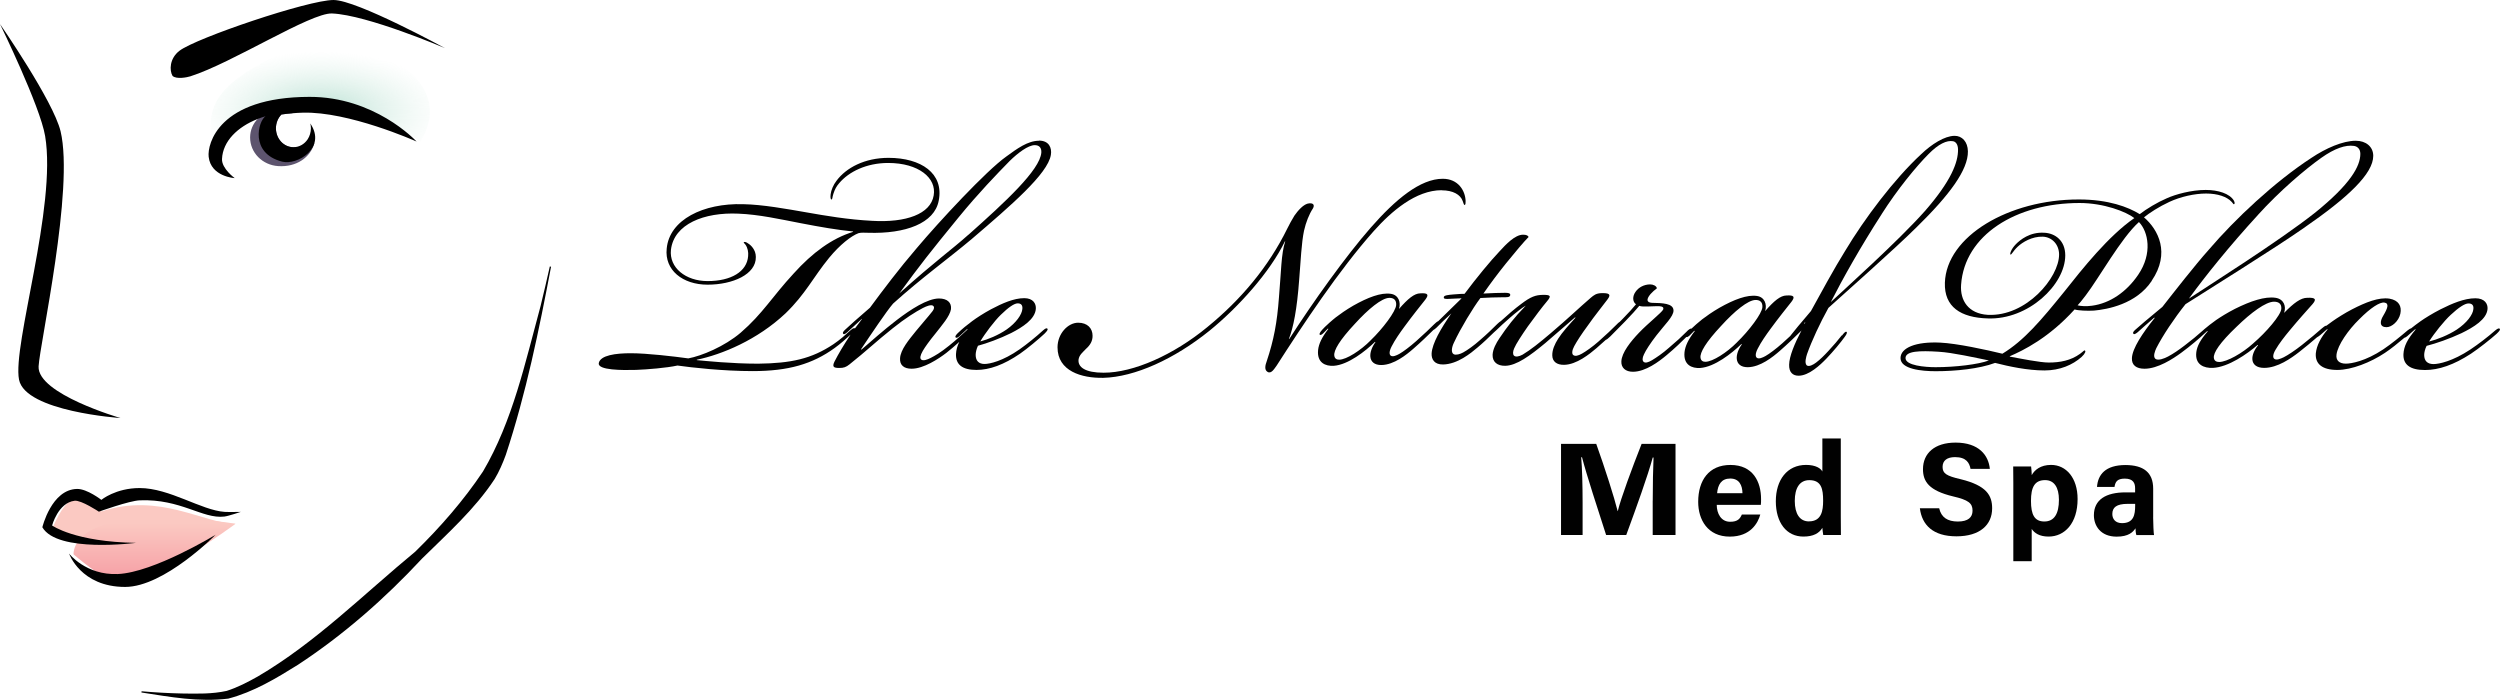 <svg xmlns="http://www.w3.org/2000/svg" xmlns:xlink="http://www.w3.org/1999/xlink" id="Layer_2" data-name="Layer 2" viewBox="0 0 619.91 173.52"><defs><style> .cls-1 { fill: url(#linear-gradient); } .cls-1, .cls-2, .cls-3, .cls-4, .cls-5, .cls-6 { stroke-width: 0px; } .cls-2 { fill: url(#radial-gradient); } .cls-4 { fill: #5d546e; } .cls-5 { fill: #fbc9c2; } .cls-6 { fill: #010101; } </style><radialGradient id="radial-gradient" cx="79.61" cy="27.69" fx="79.61" fy="27.69" r="31.17" gradientTransform="translate(0 14.42) scale(1 .48)" gradientUnits="userSpaceOnUse"><stop offset="0" stop-color="#b8e0d3"></stop><stop offset="1" stop-color="#ddf0e7" stop-opacity="0"></stop></radialGradient><linearGradient id="linear-gradient" x1="38.32" y1="129.74" x2="38.32" y2="143.65" gradientUnits="userSpaceOnUse"><stop offset="0" stop-color="#fbc9c2"></stop><stop offset="1" stop-color="#f69fa5"></stop></linearGradient></defs><g id="Layer_2-2" data-name="Layer 2"><g><path class="cls-2" d="M55.36,42.42s-5.96-9.72-1.55-17.52,20.98-14.37,27.24-15.24,33.61,8.43,23.21,25.46,0,0,0,0c0,0-13.49-9.63-29.1-8.67s-20.47,8.25-20.32,10.97.52,5.01.52,5.01Z"></path><path class="cls-5" d="M58.41,129.88c-7.8,0-18.77-7.86-33.24-3.06,0,0-3.76-3.35-5.58-3.37-2.53-.03-4.53,2.79-6.49,7.29,0,0,9.82,5.06,20.12,3.86s25.18-4.73,25.18-4.73Z"></path><path class="cls-1" d="M28.82,144.53c-3.12-.63-10.58-7.07-10.58-7.07,0,0-.63-7.21,14.02-8.46s26.15.88,26.15.88c0,0-21.81,16.21-29.6,14.65Z"></path><path class="cls-4" d="M77.99,35.37c-.96,3.7-4.5,6.1-8.97,5.82-3.94-.24-7-3.32-7-7.1,0-1.76.69-3.37,1.85-4.58,1.29-1.39,3.19-2.26,5.3-2.26,1.24,0,2.4.3,3.42.83-.96.07-1.89.18-2.8.31-.85.86-1.37,2.07-1.37,3.42,0,2.59,1.94,4.69,4.33,4.69,1.47,0,4.45.07,5.24-1.13Z"></path><g><path class="cls-3" d="M9.57,90.86c.29-5.6,8.87-44.07,5.45-58.31C13.2,25.01,0,5.96,0,5.96c0,0,9.94,20.32,11.19,27.77,2.94,17.5-8.16,51.89-6.47,60.42,1.57,7.92,25.17,9.51,25.17,9.51,0,0-20.68-5.97-20.32-12.81Z"></path><path class="cls-3" d="M47.19,18.93c10.39-3.3,29.84-15.81,35.14-15.59,8.77.37,27.99,8.59,27.99,8.59C110.32,11.93,88.51,0,82.71,0c-6.29,0-34.12,9.44-38.21,12.59-2.5,1.92-2.51,4.91-1.71,6.24.98.88,3.61.35,4.4.1Z"></path><path class="cls-3" d="M76.94,30.6c4.12,6.09-3.25,10.44-6.98,9.48-8.11-2.08-5.93-10.1-4.11-11.26-.68.2-1.34.43-1.98.69-4.95,1.95-8.62,5.49-8.82,9.91-.11,2.38,3.15,4.75,3.15,4.75,0,0-5.91-.33-6.46-5.3-.35-3.13,2.44-14.82,25.01-14.85,16-.03,26.13,10.63,26.55,11.08-.5-.22-16.85-7.48-28.21-7.16-.85.02-1.68.07-2.5.14-.96.07-1.89.18-2.8.31-.85.86-1.37,2.07-1.37,3.42,0,2.59,1.94,4.69,4.33,4.69,1.47,0,2.76-.78,3.55-1.98.49-.77.79-1.7.79-2.71,0-.42-.05-.82-.15-1.21Z"></path><path class="cls-3" d="M33.79,134.61c-15.24-.22-20.87-4.31-20.87-4.31,0,0,1.49-5.63,5.58-6.13,1.64-.2,6.02,2.71,6.02,2.71,0,0,7.53-2.72,10.16-2.82,10.16-.39,15.54,4.66,20.93,4.03,1.09-.13,4.09-1.16,4.09-1.16,0,0-3.02.06-3.98,0-5.8-.39-13.69-5.91-21.09-5.91-5.96,0-9.5,2.93-9.5,2.93,0,0-3.53-2.75-6.02-2.71-6.35.11-8.61,9.5-8.61,9.5,3.7,6.46,23.3,3.86,23.3,3.86Z"></path><path class="cls-3" d="M53.5,132.57s-15.35,9.39-24.29,9.77c-7.93.34-12.09-5.08-12.09-5.08,0,0,2.87,8.28,13.91,8.28,9.72,0,22.47-12.98,22.47-12.98Z"></path><path class="cls-3" d="M136.34,66.06c-.73,3.27-1.5,6.54-2.29,9.8-3.8,13.93-6.9,28.51-14.28,41.04-4.82,7.21-10.55,13.77-16.79,19.88-12.88,10.62-24.67,22.53-39.07,30.97-2.48,1.39-5.02,2.72-7.72,3.57-3.57.79-7.31.7-11.05.64-3.34-.07-6.69-.26-10.03-.55,0,0-.04.3-.04.3,7.12,1.11,14.27,2.42,21.54,1.52,6.24-1.63,11.89-5.03,17.3-8.41,11.34-7.45,21.52-16.4,30.74-26.31,6.29-6.2,13.1-12.25,18.02-19.75,1.09-1.81,2.03-3.98,2.75-5.97,5.03-15.24,8.25-30.98,11.22-46.65l-.29-.06Z"></path></g><g><path class="cls-6" d="M257.63,34.9c-2.77,0-5.45,1.97-8.13,3.93-4.98,3.54-16.65,16.13-22.2,22.72-4.31,5.02-8.32,10.33-11.58,14.75-2.2,1.87-5.84,5.11-6.22,5.51-.29.29-.57.59-.48.88.19.3.48.2,1.05-.29l3.64-3.34v.1c-.63.81-1.2,1.56-1.71,2.27,0,0,0,0,0,0-.29-.2-.67.1-1.24.59-.96.88-2.49,2.26-4.11,3.34-5.45,3.64-10.53,4.72-18.66,4.82-6.6,0-13.11-.69-15.21-.88v-.1c6.22-1.28,15.02-4.92,22.01-11.51,4.98-4.82,6.79-8.85,10.81-13.77,2.68-3.25,5.45-5.41,7.27-6.1.67-.2,1.63-.1,2.39-.1,9.28.3,16.46-2.36,17.51-7.96,1.34-6.79-4.4-10.62-12.44-10.62-5.93,0-10.53,2.46-12.92,5.7-.77.98-1.34,2.36-1.44,3.34-.1.79,0,1.28.19,1.28.29,0,.19-.49.48-1.38.38-1.18.77-1.87,1.44-2.65,2.39-2.85,6.79-5.02,12.15-5.02,7.56,0,12.06,3.74,11.29,8.06-.77,4.62-6.89,6.78-15.21,6.29-6.03-.3-11.67-1.28-16.17-2.07-5.07-.88-11-1.97-15.88-2.06-9.85-.29-18.28,3.84-18.94,11.01-.57,5.31,3.92,8.95,10.14,8.95s12.06-2.56,11.96-6.88c0-1.77-1.24-2.95-1.91-3.34-.38-.3-.86-.49-1.05-.3-.19.1.19.3.38.59.57.79.77,1.87.67,2.85-.29,3.84-4.21,6.19-10.05,6.19-5.45,0-9.57-3.34-9.09-7.77.77-6.39,8.23-9.34,16.74-8.95,5.07.2,10.33,1.38,15.41,2.36,5.07.98,9.09,1.67,13.01,2.06v.1c-5.17,1.57-10.05,5.11-14.74,10.33-5.36,5.8-7.65,9.93-13.11,14.65-4.02,3.44-9.76,5.8-13.01,6.39-3.54-.49-10.24-1.28-14.26-1.28-3.73,0-7.56.49-7.94,2.46-.29,1.77,5.84,1.77,9.28,1.67,2.68-.1,7.56-.49,10.24-1.08,3.44.49,11.29,1.38,18.66,1.38,8.9,0,14.83-1.77,20.28-5.7,1.48-1.07,2.94-2.37,3.98-3.34-.02.03-.05.07-.07.1-1.63,2.46-2.97,4.72-3.92,6.59-.67,1.38-.1,1.57,1.24,1.57,1.05,0,1.63-.2,2.49-.89,4.21-3.34,6.51-5.61,10.72-8.95,3.06-2.46,5.74-4.13,7.46-5.02.96-.49,2.01-.88,2.49-.59.48.3.29.89-.1,1.38-1.15,1.48-2.58,3.05-4.02,4.82-1.82,2.26-3.92,4.72-4.02,6.88-.1,1.67.96,2.56,2.87,2.56,2.97,0,6.7-2.46,8.61-3.93.98-.76,2.15-1.78,3.21-2.73-.51,1.03-.77,2-.82,3.03-.09,2.56,1.53,3.93,5.07,3.93,3.25,0,6.79-1.28,10.81-4.03,1.72-1.18,4.78-3.74,6.03-4.92.57-.59.96-.98.77-1.28-.19-.2-.48-.1-1.05.39-1.82,1.67-4.02,3.44-5.84,4.72-4.21,2.95-7.46,3.64-8.71,3.64-1.43,0-2.2-.79-2.2-2.26,0-.59.19-1.47.57-2.26,2.2-.59,5.45-1.77,8.23-3.15,2.87-1.47,5.93-3.44,6.12-6,.1-1.28-.67-2.65-2.87-2.65-2.58,0-5.45,1.28-8.23,2.75-1.82.98-3.64,2.16-4.69,2.95-1.43,1.08-2.3,1.77-3.54,2.95-.38.39-.76.79-.57,1.08.19.2.48.1.96-.3l1.91-1.77.1.1s0,0-.01.01c-1.06.99-2.96,2.74-4.58,4.02-2.2,1.77-3.44,2.46-4.59,3.05-.77.39-1.82.79-2.3.39-.38-.29-.29-.98.38-2.16.57-.98,1.63-2.46,3.16-4.33,1.53-1.97,3.54-4.23,3.83-6,.19-1.67-.96-2.66-2.97-2.66-2.87,0-7.08,2.75-10.43,5.31-3.35,2.56-6.51,5.41-8.8,7.37l-.1-.1c2.3-3.44,6.32-9.44,7.94-11.31,7.08-6.39,13.68-11.11,19.52-16.03,9.66-8.26,18.85-16.13,19.61-20.85.29-1.77-.48-3.54-2.97-3.54ZM248.15,78.07c1.91-1.87,3.35-2.85,4.21-2.85s1.24.49,1.15,1.38c-.1,1.38-1.53,3.44-3.92,5.11-2.01,1.38-4.59,2.46-6.51,2.95,1.15-1.97,3.54-5.11,5.07-6.59ZM240.12,58.21c-4.4,3.93-8.04,6.39-17.13,14.55,5.17-7.08,7.65-10.23,14.64-18.78,4.98-6.1,9.57-10.82,12.73-14.06,2.01-1.97,4.59-3.93,6.22-3.93,1.05,0,1.72.59,1.63,1.87-.38,4.33-8.9,12.19-18.08,20.36Z"></path><path class="cls-6" d="M357.47,47.19c2.84,0,4.67,1.08,5.22,2.65.18.39.27.98.46.98.27,0,.27-.49.27-.98-.09-2.56-1.83-5.51-5.67-5.51-5.58,0-11.71,5.11-17.84,12.1-6.13,6.98-14.37,18.49-20.22,27.63h-.09c1.1-2.85,2.01-7.28,2.56-14.85.37-4.52.55-8.95,1.19-12,.46-2.07,1.28-4.13,2.2-5.51.46-.79.18-1.38-.92-1.28-1.37.1-2.84,1.87-3.66,3.05-.55.88-1.37,2.36-1.74,3.15-4.67,9.54-11.53,17.7-19.86,24.49-8.33,6.88-18.3,11.31-25.71,11.31-4.58,0-6.41-1.38-6.22-3.25.18-1.18,1.01-1.77,1.83-2.65,1.1-.98,1.65-1.97,1.65-3.25,0-1.87-1.28-3.25-3.57-3.25-2.56,0-5.12,2.75-5.12,6.1,0,5.9,5.95,7.67,11.35,7.57,7.78-.2,17.57-4.62,26.35-11.7,7.14-5.8,15.01-14.55,18.67-22.13h.09c-1.01,2.95-1.01,7.67-1.56,13.96-.46,6.2-1.28,10.52-3.02,15.73-.37.98-.64,2.16.18,2.65.92.59,1.65-.69,2.29-1.57,6.31-9.83,15.47-23.7,24.07-33.34,4.39-4.92,10.43-10.13,16.84-10.13Z"></path><path class="cls-6" d="M456.69,83.16c-.97,1.24-1.94,2.39-3.29,3.84-1.05,1.14-2.1,2.18-3.08,2.91-.68.52-1.81,1.16-2.35.65-.54-.61-.11-2.05.11-2.76,1.17-3.29,3.23-7.73,5.3-11.45,4.13-3.75,16.53-14.7,21.86-20,8.18-8.01,12.8-14.23,12.73-18.83-.04-2.35-1.43-3.87-3.34-3.84-2.44.04-5.61,2.03-8.23,4.53-6.76,6.25-14.07,15.99-18.9,24.05-2.53,4.03-6.3,10.95-8.45,14.87-2.24,2.59-4.71,5.6-5.01,6.02-.04.05-.07.1-.1.15-.61.57-1.26,1.17-2,1.83-1.48,1.32-3.24,2.64-4.16,3.15-.74.41-1.67.82-2.15.43-.38-.29-.39-1.09.24-2.29.82-1.61,2.01-3.32,3.2-4.93,1.92-2.62,3.94-5.14,5.14-6.65.92-1.21.72-1.7-1.24-1.57-1.5.02-3.07,1.34-5.28,3.87.53-1.7-.15-3.48-2.03-3.75-2.44-.36-5.7.89-9.32,2.94-1.76,1.02-3.34,2.14-4.26,2.85-.83.64-2.16,1.83-2.64,2.3-.24-.08-.73.21-1.3.84-1.2,1.21-2.31,2.23-4.34,3.95-1.48,1.32-3.14,2.44-4.16,3.05-1.02.61-1.67.72-2.05.43-.38-.29-.39-.99.06-1.89.45-1,1.55-2.71,3.11-4.73,2.02-2.62,4.23-4.65,4.21-6.14-.03-1.79-2.75-1.85-5.37-1.9-1.22-.08-1.51-.77-.32-2.18.55-.61.92-.91,1.57-1.42-.1-.6-.95-.98-1.7-.97-1.5.02-2.8.74-3.53,1.75-.92,1.21-.8,2.6.05,3.18-.73.91-1.93,2.22-3.22,3.53l-.8.81c-.24.14-.52.39-.81.71-1.01,1.01-2.58,2.53-4.43,4.15-1.48,1.32-3.24,2.54-4.16,3.05s-1.67.72-2.15.33c-.38-.29-.3-1.19.25-2.19.64-1.2,1.82-3.02,3.38-5.13,1.83-2.62,3.21-4.23,4.86-6.45,1.1-1.41.16-1.6-1.43-1.57-1.4.02-1.96.53-2.7,1.14-2.96,2.54-5.54,5.07-9.97,8.82-2.86,2.43-4.9,4.06-6.94,5.29-.93.51-1.77.63-2.15.23-.29-.29-.3-.99.06-1.79.45-1.1,1.91-3.31,3.38-5.43,1.83-2.52,3.57-4.83,4.77-6.25,1.1-1.31.91-1.61-1.06-1.58-1.78.03-2.99.45-5.39,2.28-1.51,1.11-3.53,2.86-4.98,4.2-.27.14-.59.45-.87.7-1.11,1.11-2.67,2.63-4.34,4.05-1.48,1.32-3.05,2.44-4.16,3.05-.74.41-1.77.72-2.33.44-.75-.39-.5-1.78.05-2.89,1.63-3.51,4.73-8.64,6.56-11.05,2.15-.13,3.65-.16,5.71-.19.75-.01,1.59.07,1.68-.52.09-.5-.57-.59-1.32-.58-1.5.02-3.18.05-5.33.18,1.83-2.62,3.48-4.83,5.59-7.46,2.11-2.62,4.5-5.45,5.61-6.56-.1-.3-.48-.59-1.41-.57-1.97.03-4.18,2.36-5.83,4.17-2.12,2.22-5.79,6.66-8.63,10.49-.37,0-1.4.02-2.62.14-1.5.12-2.43.24-2.52.64-.09.5.38.49,1.04.48,1.12-.02,2.15-.13,3.37-.15l-5.82,5.69c-.27.06-.63.42-1.03.79-1.01,1.01-2.49,2.43-4.43,4.15-1.48,1.32-3.24,2.64-4.16,3.15-.74.41-1.67.82-2.15.43-.38-.29-.39-1.09.24-2.29.82-1.61,2.01-3.32,3.2-4.93,1.92-2.62,3.94-5.14,5.14-6.65.92-1.21.72-1.7-1.24-1.57-1.5.02-3.07,1.34-5.28,3.87.53-1.7-.15-3.48-2.03-3.75-2.44-.36-5.7.89-9.32,2.94-1.76,1.02-3.34,2.14-4.26,2.85s-2.49,2.13-2.77,2.43c-1.01,1.01-1.47,1.62-1.28,1.91.19.2.47,0,.84-.31l1.2-1.21.1.1c-1.65,2.12-2.37,3.72-2.54,5.22-.32,3.19,1.84,4.05,3.9,3.92,3.55-.26,7.81-3.61,10.21-5.94l.1.1c-.83,1.11-1.36,2.51-1.25,3.6.11,1.19.97,2.07,2.75,2.05,3.09-.05,6.14-2.49,7.99-4.11,1.64-1.42,3.67-3.36,4.91-4.6.18-.07.41-.25.75-.56,1.11-1.11,2.21-2.23,3.69-3.54-2.65,3.82-4.75,7.44-4.9,9.93-.07,1.49.7,2.78,2.85,2.74,3.56-.06,6.88-2.8,8.55-4.22,1.26-1.05,2.82-2.52,4.04-3.73.17-.14.37-.31.61-.55.92-.91,1.94-1.82,3.32-3.04,1.38-1.22,3.33-2.74,3.98-3.05-2.86,2.93-4.69,5.35-6.52,8.07-.82,1.21-1.64,2.71-1.71,4.11-.06,1.79,1.17,2.77,3.13,2.74,2.81-.05,6.14-2.49,9.93-5.63l7.39-6.39.1.1c-1.56,1.72-3.31,3.64-4.32,5.24-.82,1.31-1.46,2.71-1.43,4.1.02,1.49,1.07,2.37,2.94,2.34,3.09-.05,6.32-2.69,7.99-4.11.79-.69,1.59-1.4,2.35-2.09.23-.07.56-.32,1.11-.85l3.69-3.74c1.47-1.52,2.76-2.93,3.5-3.84.47.19,1.22.18,2.16.16,2.34-.04,4.11-.36,3.76.74-.27.7-3.78,3.44-5.99,5.77-2.03,2.12-4.32,4.95-4.38,7.14-.07,1.49.98,2.57,2.94,2.54,3.09-.05,6.33-2.49,8.27-4.11,2.1-1.75,3.79-3.39,4.91-4.52.19.11.44-.06.78-.34l1.2-1.21.1.1c-1.65,2.12-2.37,3.72-2.54,5.22-.32,3.19,1.84,4.05,3.9,3.92,3.55-.26,7.81-3.61,10.21-5.94l.1.1c-.83,1.11-1.36,2.51-1.25,3.6.11,1.19.97,2.07,2.75,2.05,3.09-.05,6.14-2.49,7.99-4.11,1.75-1.52,3.97-3.65,5.17-4.86.06-.06.09-.09.14-.15-1.73,3.28-3.04,6.45-3.07,8.51-.05,1.84.88,2.75,2.41,2.72,2.51-.04,5.29-2.64,6.79-4.2,1.8-1.87,3.67-4.15,4.56-5.4.45-.62.67-1.03.51-1.24-.23-.3-.83.42-1.13.84ZM466.57,53.11c3.94-6.2,8.65-11.91,11.65-14.92,2.47-2.5,4.52-3.45,6.05-3.17.61.09,1.23.7,1.25,2.03.05,3.17-1.7,7.81-8.21,15.28-6.74,7.58-20.04,19.46-23.34,22.58,2.88-5.67,7.4-13.73,12.61-21.8ZM339.88,84.39c-2.49,2.53-6.01,4.77-7.79,4.8-.66.01-1.13-.28-1.23-.98-.21-1.29,1.34-3.9,5.12-7.94,3.31-3.64,6.64-6.38,8.51-6.41,1.03-.02,1.79.47,1.71,1.76-.07,1.59-3.37,5.93-6.32,8.76ZM430.69,84.91c-2.49,2.53-6.01,4.77-7.79,4.8-.66.01-1.13-.28-1.23-.98-.21-1.29,1.34-3.9,5.12-7.94,3.31-3.64,6.64-6.38,8.51-6.41,1.03-.02,1.79.47,1.71,1.76-.07,1.59-3.37,5.93-6.32,8.76ZM447.33,80.22c.08-.1.16-.19.23-.29l.08.1c-.04.06-.07.13-.11.19-.06-.02-.13-.03-.21,0Z"></path><path class="cls-6" d="M533.54,69.62c4.69-6.88,1.63-12.69-1.91-15.73,1.34-1.08,3.73-2.65,6.32-3.84,2.77-1.28,6.22-2.06,9.09-2.06s5.17.79,6.32,2.06c.38.39.38.59.57.59.29-.1.19-.49,0-.88-1.05-1.77-3.92-2.66-6.99-2.66-3.54,0-7.46,1.08-9.66,2.07-2.3.98-5.07,2.65-6.7,3.93-2.87-1.77-7.75-3.64-15.12-3.64-17.41,0-32.82,9.15-33.2,20.65-.19,6,3.92,8.65,10.62,8.85,10.05.39,19.23-8.36,19.23-15.64,0-3.64-2.49-5.51-5.26-5.61-3.54-.2-5.93,1.77-6.99,2.85-1.24,1.28-1.53,2.46-1.34,2.56.29.1.57-.79,1.82-1.97,1.15-1.08,3.54-2.56,6.22-2.46,2.3.1,4.02,1.97,4.02,4.43,0,5.7-8.13,15.44-17.7,14.95-4.78-.3-6.89-3.54-6.6-7.47.86-12.29,13.59-20.26,29.37-20.26,6.03,0,11.58,2.16,13.59,3.74-6.41,4.43-12.82,12.49-17.41,18.29-5.65,6.98-9.95,12.1-15.31,15.34-4.02-.98-11.29-2.56-15.41-2.75-6.03-.3-9.85,1.28-9.85,3.84,0,2.75,5.26,3.25,8.71,3.25,4.98,0,10.81-.59,14.74-2.06,3.44.88,8.04,1.87,12.25,1.87,3.83,0,6.99-1.38,9.19-3.34.96-.88,1.05-1.47.86-1.57-.19-.2-.29.1-1.24.79-2.3,1.67-4.98,2.16-7.75,2.16-2.2,0-6.99-.98-9.66-1.47v-.1c3.25-1.38,9.66-4.52,16.07-11.6.86.29,3.16.39,4.78.29,3.25-.29,10.52-1.57,14.35-7.38ZM479.96,91.05c-2.58,0-7.46-.39-7.46-2.26,0-1.77,3.54-1.87,8.23-1.57,3.44.2,9.09,1.48,12.44,2.16-2.58.98-8.32,1.67-13.2,1.67ZM518.71,75.81c-1.44.2-2.77.1-3.54-.1.38-.39,1.05-1.18,2.01-2.46,3.25-4.23,8.8-14.26,13.2-18.19,2.3,2.36,3.44,7.77-.19,13.08-2.87,4.23-6.98,7.08-11.48,7.67Z"></path><path class="cls-6" d="M619.86,81.53c-.2-.2-.5-.1-1.11.39-1.91,1.67-4.23,3.44-6.15,4.72-4.43,2.95-7.86,3.64-9.17,3.64-1.51,0-2.32-.79-2.32-2.26,0-.59.2-1.47.6-2.26,2.32-.59,5.74-1.77,8.66-3.15,3.02-1.47,6.25-3.44,6.45-6,.1-1.28-.71-2.65-3.02-2.65-2.72,0-5.74,1.28-8.66,2.75-1.91.98-3.83,2.16-4.94,2.95-.94.67-1.64,1.2-2.36,1.78-.19.02-.45.16-.83.47-1.61,1.38-4.13,3.44-6.05,4.72-4.43,2.95-7.96,3.54-9.27,3.54-1.61,0-2.52-.79-2.32-2.26.3-2.36,2.92-6.1,5.64-8.75,2.82-2.85,5.14-4.33,6.25-4.13,1.21.2.81,1.38-.3,3.25-.91,1.47-.91,2.85.81,2.85,1.31,0,3.02-1.48,3.43-3.34.4-1.87-.4-3.34-2.72-3.74-2.62-.39-5.84.89-9.27,2.66-1.71.88-3.73,2.16-4.84,2.95-.57.41-1.05.76-1.5,1.1-.31-.04-.73.34-1.23.75-1.11.98-2.72,2.36-4.84,4.03-1.61,1.28-3.53,2.56-4.53,3.05-.81.39-1.81.79-2.32.39-.4-.29-.4-1.08.3-2.26.91-1.57,2.22-3.25,3.53-4.82,2.12-2.56,4.33-5.02,5.64-6.49,1.01-1.18.81-1.67-1.31-1.57-1.61,0-3.32,1.28-5.74,3.74.6-1.67-.1-3.44-2.12-3.74-2.62-.39-6.15.79-10.08,2.75-1.91.98-3.63,2.06-4.63,2.75-.9.62-2.37,1.78-2.88,2.23-.19.15-.37.31-.5.44-1.31,1.18-2.62,2.26-4.43,3.64-1.41,1.08-2.82,2.06-4.13,2.75-.91.49-2.42,1.08-3.12.59-.7-.59-.1-1.97.2-2.65,1.61-3.15,4.43-7.38,7.25-10.92,5.54-3.54,22.17-13.87,29.32-18.88,10.98-7.57,17.23-13.47,17.23-17.9,0-2.26-1.81-3.74-4.33-3.74-3.22,0-7.46,1.87-10.98,4.23-9.07,5.9-18.94,15.14-25.49,22.81-3.43,3.84-8.56,10.42-11.49,14.16-3.02,2.46-6.35,5.31-6.75,5.7-.3.29-.6.59-.5.88.2.3.5.2,1.11-.29,1.11-.98,2.62-2.36,4.13-3.64l.1.1c-3.02,3.74-5.54,7.57-5.64,9.93-.1,1.77,1.11,2.65,3.12,2.65,3.32,0,7.05-2.46,9.07-3.93,2.29-1.68,4.66-3.7,5.93-4.91l.57-.51.1.1c-1.81,2.06-2.62,3.64-2.82,5.11-.4,3.15,1.91,4.03,4.13,3.93,3.83-.2,8.46-3.44,11.08-5.7l.1.1c-.91,1.08-1.51,2.46-1.41,3.54.1,1.18,1.01,2.06,2.92,2.06,3.32,0,6.65-2.36,8.67-3.93,1.42-1.1,3.12-2.52,4.44-3.66.23-.11.5-.31.81-.55l1.71-1.48.1.1c-1.61,1.87-2.72,3.93-2.92,5.9-.2,2.65,1.61,4.13,5.34,4.13,3.53,0,8.26-1.87,11.79-4.23,1.4-.91,3.38-2.51,4.82-3.74.18-.03.39-.15.68-.37l2.02-1.77.1.1c-2.02,2.36-2.92,4.13-3.02,6.1-.1,2.56,1.61,3.93,5.34,3.93,3.43,0,7.15-1.28,11.38-4.03,1.81-1.18,5.04-3.74,6.35-4.92.6-.59,1.01-.98.81-1.28ZM607.67,78.09c2.01-1.87,3.53-2.85,4.43-2.85s1.31.49,1.21,1.38c-.1,1.38-1.61,3.44-4.13,5.11-2.12,1.38-4.84,2.46-6.85,2.95,1.21-1.97,3.73-5.11,5.34-6.59ZM559.89,53.29c5.34-5.9,11.69-11.31,15.72-14.16,3.32-2.36,6.05-3.25,8.06-2.95.81.1,1.61.69,1.61,1.97,0,3.05-2.42,7.47-11.18,14.55-9.07,7.18-26.9,18.39-31.33,21.34,3.93-5.41,10.08-13.08,17.13-20.75ZM558.73,85.14c-2.72,2.46-6.55,4.62-8.46,4.62-.71,0-1.21-.3-1.31-.98-.2-1.28,1.51-3.84,5.64-7.77,3.63-3.54,7.25-6.2,9.27-6.2,1.11,0,1.91.49,1.81,1.77-.1,1.57-3.73,5.8-6.95,8.55Z"></path></g><g><path class="cls-6" d="M409.82,124.17c0-3.84.08-8.16.2-10.72h-.2c-1.26,4.62-3.97,12.13-6.57,19.21h-4.99c-2-6.2-4.8-14.75-5.98-19.28h-.2c.24,2.66.35,7.31.35,11.18v8.1h-5.35v-22.59h8.73c2.12,5.9,4.48,13.31,5.31,16.66h.04c.67-2.95,3.62-10.89,5.9-16.66h8.41v22.59h-5.66v-8.49Z"></path><path class="cls-6" d="M425.69,125.18c0,2.13,1.05,4.2,3.32,4.2,1.92,0,2.46-.79,2.91-1.8h4.57c-.57,2.07-2.39,5.48-7.57,5.48-5.46,0-7.83-4.16-7.83-8.62,0-5.34,2.65-9.15,7.99-9.15,5.65,0,7.6,4.23,7.6,8.46,0,.59,0,.95-.06,1.44h-10.93ZM432.07,122.3c-.03-1.97-.8-3.64-3.03-3.64s-3.07,1.54-3.26,3.64h6.29Z"></path><path class="cls-6" d="M456.45,108.72v19.28c0,1.54,0,3.11.03,4.66h-4.38c-.1-.52-.19-1.38-.22-1.77-.8,1.34-2.24,2.16-4.7,2.16-4.19,0-6.84-3.44-6.84-8.75s2.81-9.02,7.51-9.02c2.4,0,3.67.89,4.03,1.64v-8.2h4.57ZM448.56,129.28c3.13,0,3.51-2.69,3.51-5.11,0-2.92-.42-5.11-3.42-5.11-2.39,0-3.61,1.93-3.61,5.15s1.25,5.08,3.51,5.08Z"></path><path class="cls-6" d="M480.85,126.04c.51,2.26,2.08,3.28,4.63,3.28s3.64-1.05,3.64-2.69c0-1.87-1.05-2.66-4.82-3.54-6.01-1.44-7.47-3.7-7.47-6.75,0-3.93,2.88-6.59,8.08-6.59,5.85,0,8.18,3.21,8.5,6.52h-4.79c-.26-1.41-.99-2.92-3.83-2.92-1.95,0-3.1.82-3.1,2.43s.93,2.23,4.5,3.05c6.39,1.57,7.79,4,7.79,7.21,0,4.1-3.03,6.95-8.85,6.95s-8.56-2.82-9.07-6.95h4.79Z"></path><path class="cls-6" d="M499.23,139.15v-19.38c0-1.38,0-2.72-.03-4.1h4.44c.06.46.16,1.51.16,2.13.7-1.25,2.17-2.52,4.79-2.52,3.74,0,6.58,3.21,6.58,8.46,0,6-3.19,9.31-7.19,9.31-2.33,0-3.55-.92-4.19-1.9v8h-4.57ZM507.12,119.05c-2.59,0-3.51,1.74-3.51,5.15s.86,5.11,3.32,5.11,3.61-1.93,3.61-5.38c0-3.11-1.21-4.88-3.42-4.88Z"></path><path class="cls-6" d="M533.9,128.28c0,1.64.13,4,.22,4.39h-4.38c-.13-.33-.22-1.25-.22-1.67-.61.95-1.73,2.07-4.66,2.07-3.99,0-5.65-2.69-5.65-5.31,0-3.87,3-5.67,7.86-5.67h2.36v-1.02c0-1.21-.42-2.39-2.55-2.39-1.92,0-2.36.82-2.56,2.07h-4.34c.22-3.02,2.04-5.44,7.09-5.44,4.41.03,6.84,1.8,6.84,5.87v7.12ZM529.43,124.94h-1.85c-2.78,0-3.8.89-3.8,2.52,0,1.21.74,2.26,2.4,2.26,2.91,0,3.26-2.1,3.26-4.33v-.46Z"></path></g></g></g></svg>